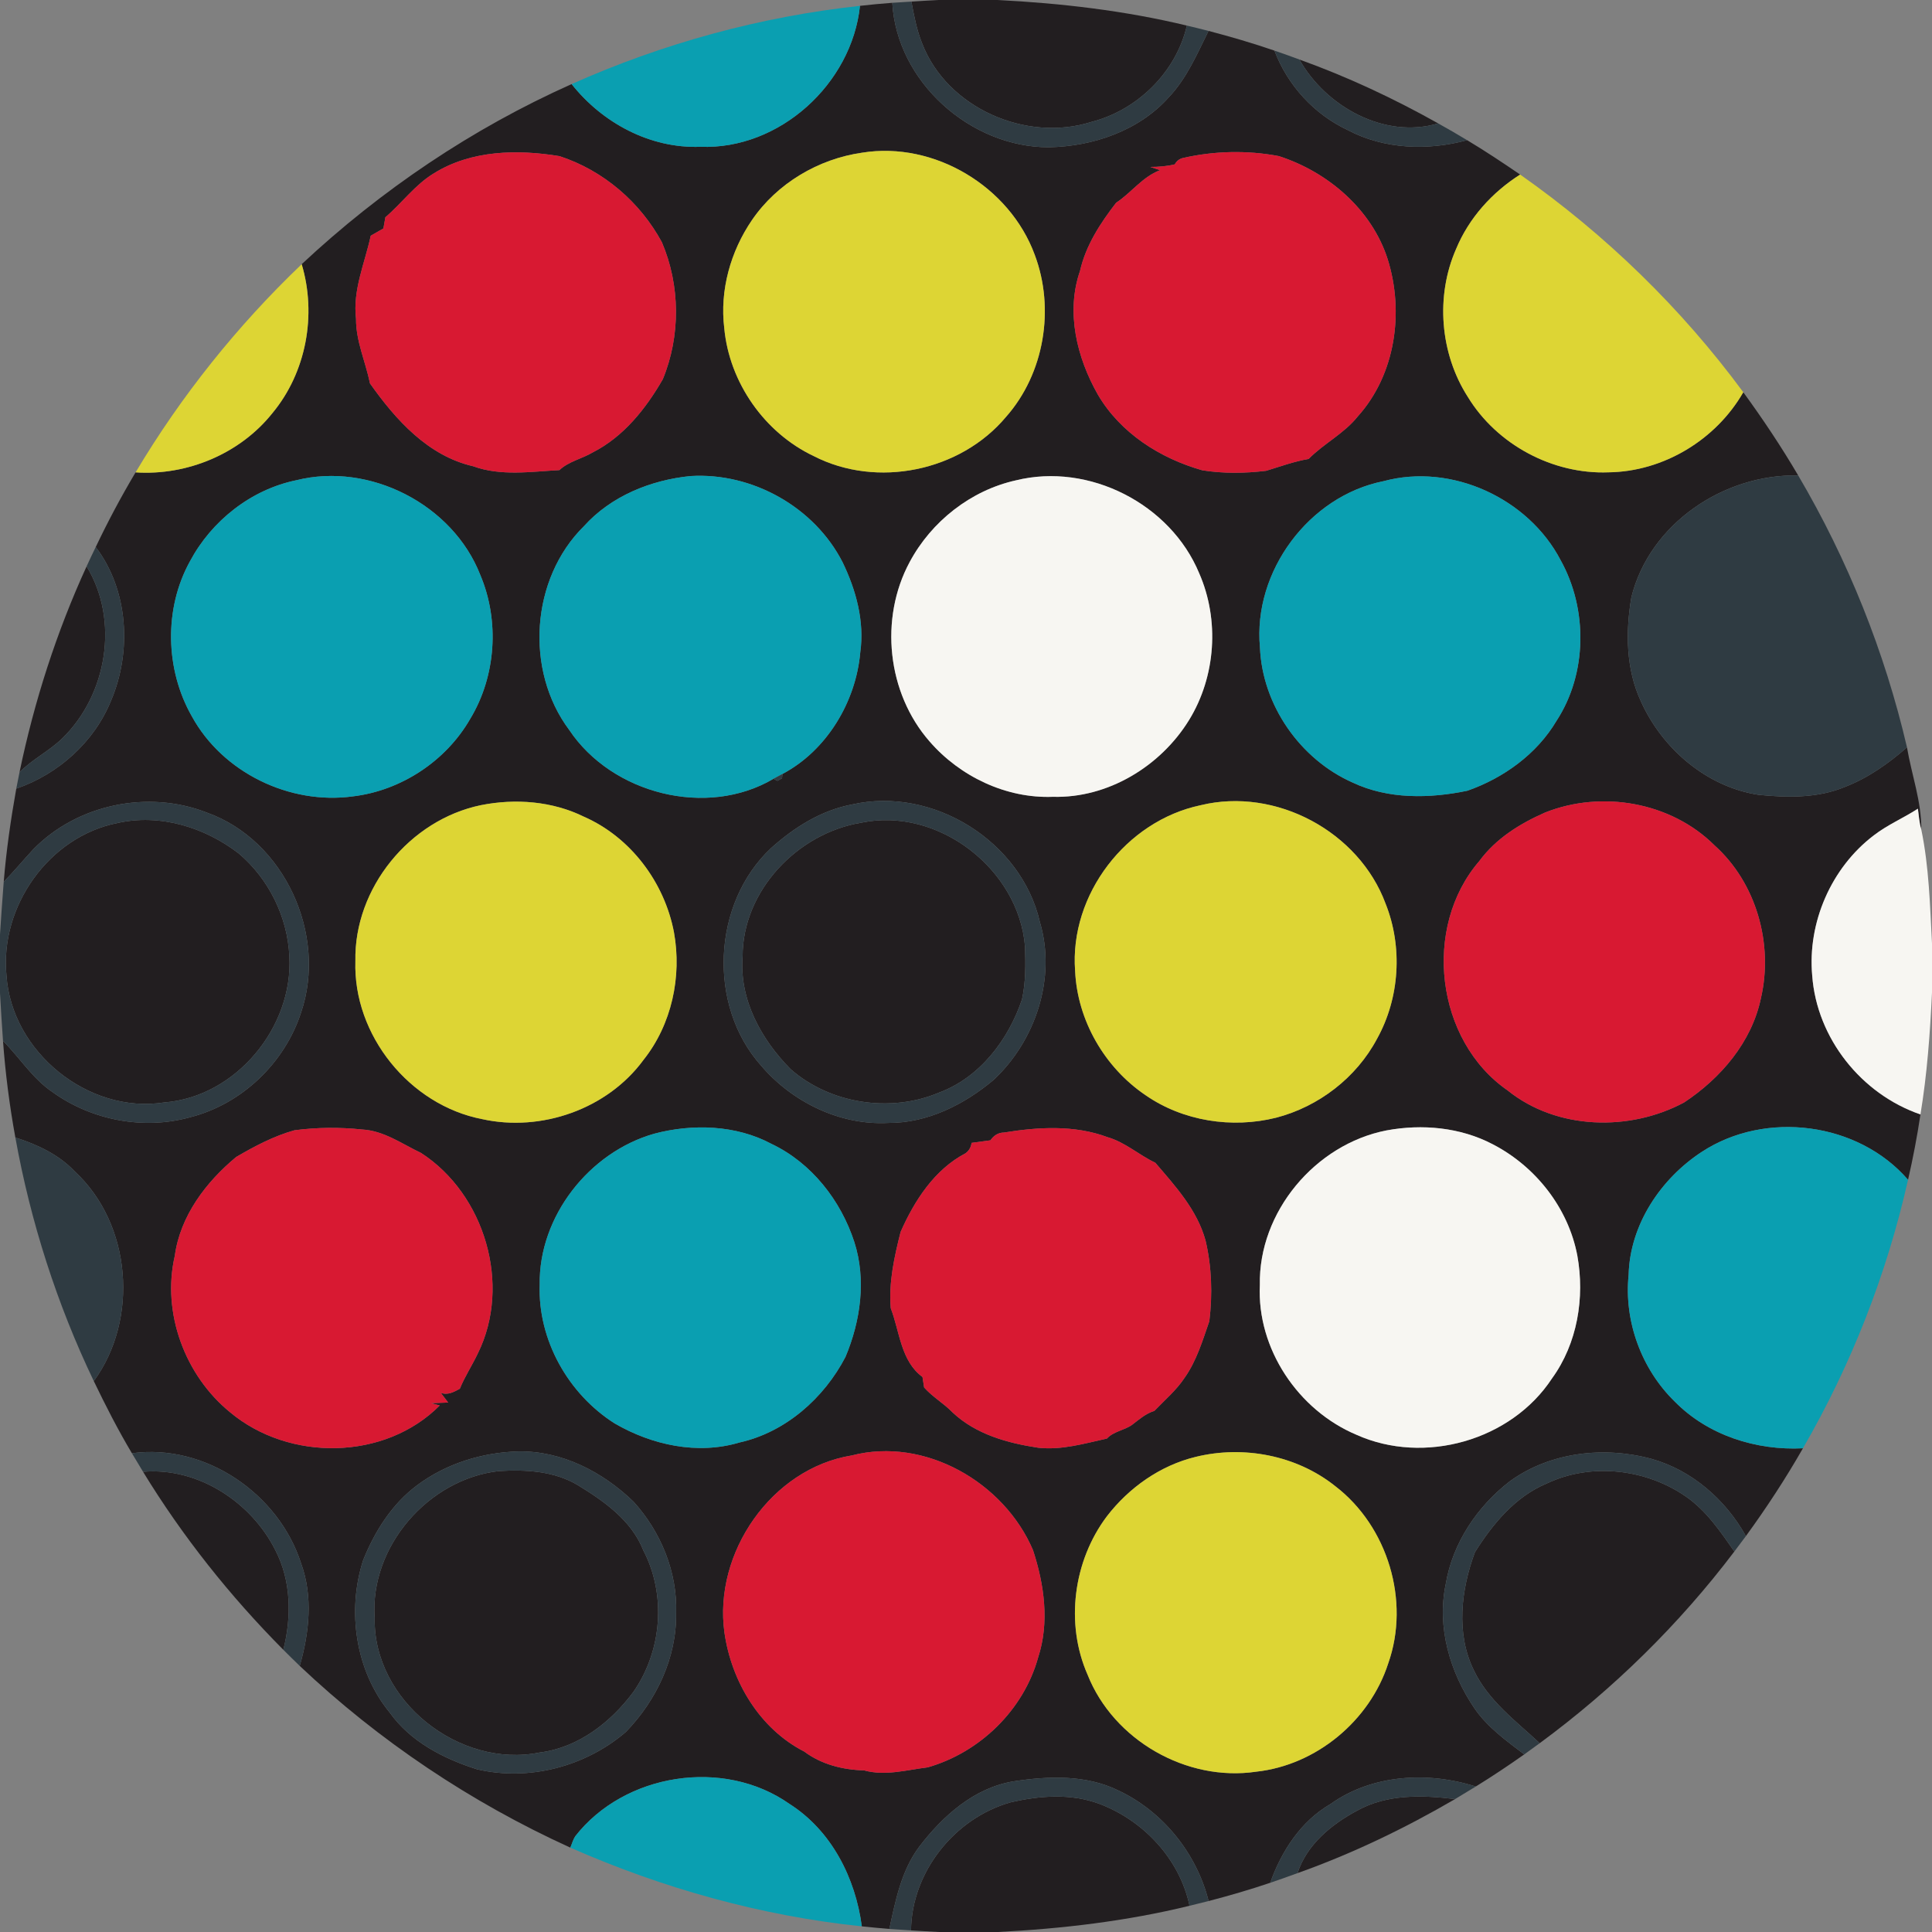 <?xml version="1.0" encoding="UTF-8" ?>
<!DOCTYPE svg PUBLIC "-//W3C//DTD SVG 1.1//EN" "http://www.w3.org/Graphics/SVG/1.1/DTD/svg11.dtd">
<svg width="400pt" height="400pt" viewBox="0 0 400 400" version="1.1" xmlns="http://www.w3.org/2000/svg">
<rect x="0" y="0" width="400" height="400" fill="#808080" stroke="none"/>
<g id="#221e20ff">
<path fill="#221e20" opacity="1.00" d=" M 194.35 0.00 L 206.52 0.00 C 219.71 0.67 232.88 2.20 245.73 5.30 C 243.49 14.95 235.49 22.81 225.93 25.25 C 212.46 29.52 196.08 22.36 190.93 9.02 C 189.80 6.24 189.25 3.27 188.69 0.33 C 190.57 0.22 192.46 0.08 194.35 0.00 Z" />
<path fill="#221e20" opacity="1.00" d=" M 178.05 1.21 C 180.27 0.96 182.50 0.74 184.74 0.58 C 185.67 16.95 200.93 30.50 217.14 30.49 C 226.31 30.31 235.80 27.08 242.02 20.10 C 245.72 16.18 247.85 11.17 250.21 6.40 C 254.81 7.60 259.37 8.94 263.86 10.48 C 266.57 17.65 272.09 23.68 279.04 26.93 C 286.57 30.92 295.63 31.23 303.75 29.02 C 307.49 31.26 311.12 33.68 314.73 36.14 C 308.93 39.81 304.12 45.15 301.48 51.52 C 297.17 61.30 298.13 73.19 303.90 82.18 C 309.91 92.05 321.47 98.24 333.02 97.79 C 344.40 97.65 355.28 91.05 360.93 81.21 C 364.99 86.77 368.81 92.50 372.30 98.44 C 356.93 98.10 341.52 108.43 337.76 123.65 C 336.54 130.80 336.61 138.50 339.73 145.20 C 344.13 155.00 353.32 162.91 364.09 164.56 C 370.06 165.16 376.36 165.27 382.00 162.91 C 386.77 161.06 390.99 158.08 394.82 154.73 C 395.77 160.39 397.84 165.94 397.78 171.73 C 397.36 170.33 397.27 168.87 397.08 167.43 C 394.09 169.37 390.77 170.77 387.94 172.96 C 379.14 179.65 374.20 191.00 375.20 202.00 C 376.15 214.95 385.37 226.53 397.61 230.73 C 396.93 235.27 396.07 239.78 395.04 244.26 C 384.71 232.31 365.56 229.86 352.40 238.44 C 343.84 244.01 337.45 253.55 337.19 263.95 C 336.21 273.55 339.84 283.46 346.75 290.19 C 353.63 297.18 363.60 300.34 373.28 299.85 C 369.69 306.13 365.72 312.19 361.47 318.03 C 357.27 310.50 350.30 304.39 341.92 302.04 C 332.12 299.38 320.99 300.62 312.64 306.65 C 305.85 311.88 300.74 319.45 299.32 327.99 C 297.45 336.93 300.21 346.24 305.25 353.66 C 307.93 357.58 311.84 360.39 315.58 363.23 C 312.30 365.54 308.96 367.77 305.54 369.88 C 295.65 366.72 284.08 367.35 275.45 373.52 C 269.33 377.06 265.30 383.27 262.99 389.81 C 258.79 391.23 254.52 392.47 250.23 393.59 C 247.74 383.72 240.79 375.06 231.57 370.71 C 224.85 367.40 217.04 367.70 209.83 368.81 C 201.67 370.16 195.19 375.97 190.33 382.33 C 186.62 387.26 185.40 393.47 184.13 399.37 C 182.23 399.21 180.33 399.03 178.43 398.83 C 177.11 388.81 172.15 379.01 163.45 373.48 C 149.83 363.89 129.30 367.10 119.09 380.19 C 118.63 380.91 118.42 381.75 118.08 382.53 C 97.50 373.17 78.49 360.44 62.06 344.91 C 64.03 338.02 64.84 330.53 62.33 323.66 C 57.70 309.25 42.51 298.81 27.31 300.88 C 24.43 296.04 21.86 291.02 19.42 285.94 C 28.80 273.12 27.23 253.40 15.49 242.55 C 12.18 239.03 7.71 236.96 3.18 235.51 C 1.97 228.89 1.11 222.21 0.62 215.50 C 4.09 218.98 6.74 223.31 10.87 226.10 C 18.97 231.94 29.73 234.00 39.38 231.31 C 50.09 228.58 58.96 220.07 62.35 209.58 C 67.78 193.55 58.92 173.97 42.83 168.24 C 30.67 163.47 15.99 166.50 6.86 175.87 C 4.81 178.09 2.89 180.41 0.77 182.57 C 1.30 176.10 2.23 169.67 3.37 163.28 C 12.10 160.26 19.53 153.62 23.01 145.01 C 27.32 134.86 26.59 122.17 19.82 113.26 C 22.33 107.98 25.08 102.82 28.07 97.80 C 38.76 98.51 49.70 93.94 56.40 85.53 C 63.41 77.09 65.60 65.17 62.46 54.70 C 78.90 39.33 97.79 26.59 118.35 17.41 C 124.71 25.45 134.61 30.78 145.00 30.39 C 161.38 31.03 176.35 17.37 178.05 1.21 M 178.50 31.61 C 169.43 32.90 160.88 37.96 155.69 45.56 C 151.26 52.03 148.99 60.10 149.95 67.94 C 150.99 79.17 158.27 89.59 168.46 94.42 C 181.56 101.16 198.82 97.60 208.27 86.33 C 216.22 77.35 218.44 63.92 214.23 52.75 C 209.03 38.61 193.44 29.21 178.50 31.61 M 89.84 35.88 C 85.92 38.25 83.23 42.04 79.79 44.98 C 79.69 45.56 79.49 46.72 79.38 47.30 C 78.51 47.80 77.63 48.30 76.76 48.80 C 75.53 54.49 73.00 60.03 73.71 65.99 C 73.68 70.65 75.69 74.90 76.60 79.38 C 81.91 86.90 88.61 94.39 97.96 96.53 C 103.68 98.62 109.88 97.65 115.82 97.33 C 117.75 95.52 120.49 94.99 122.73 93.66 C 129.11 90.42 133.73 84.60 137.23 78.51 C 140.93 69.54 140.85 59.07 137.03 50.14 C 132.51 41.81 124.89 35.28 115.85 32.33 C 107.13 30.89 97.56 31.07 89.84 35.88 M 243.22 34.03 C 241.56 34.43 239.86 34.56 238.16 34.56 C 238.67 34.72 239.69 35.06 240.19 35.23 C 236.49 36.63 234.24 39.91 231.08 41.98 C 227.80 46.22 224.80 50.80 223.60 56.11 C 220.64 64.65 222.96 74.06 227.30 81.70 C 231.96 89.66 240.19 94.90 248.93 97.37 C 253.29 98.06 257.77 98.01 262.15 97.47 C 265.06 96.59 267.93 95.53 270.94 95.02 C 274.09 91.81 278.28 89.78 281.12 86.21 C 288.93 77.53 290.74 64.62 287.31 53.68 C 284.02 43.36 274.91 35.58 264.77 32.32 C 258.20 31.07 251.36 31.23 244.84 32.73 C 244.14 32.92 243.60 33.35 243.22 34.03 M 61.34 99.43 C 51.98 101.35 43.78 107.84 39.32 116.23 C 33.91 126.02 34.20 138.62 39.71 148.29 C 46.09 159.97 59.98 166.67 73.07 164.88 C 83.05 163.68 92.31 157.58 97.33 148.87 C 102.70 140.02 103.47 128.55 99.44 119.04 C 93.75 104.45 76.52 95.62 61.34 99.43 M 120.88 108.96 C 109.89 119.80 108.61 138.78 117.84 151.11 C 126.70 164.39 146.34 169.39 160.14 161.24 L 160.96 161.66 L 161.91 161.15 L 162.00 160.24 C 171.17 155.39 177.21 145.31 178.11 135.06 C 179.01 128.64 177.24 122.18 174.46 116.43 C 168.63 104.99 155.77 97.79 142.98 98.56 C 134.73 99.38 126.51 102.70 120.88 108.96 M 210.34 99.45 C 201.00 101.52 192.83 107.96 188.34 116.36 C 182.03 128.06 183.67 143.48 192.46 153.51 C 198.74 160.76 208.32 165.35 217.98 164.97 C 229.37 165.30 240.29 158.65 246.18 149.08 C 251.72 140.07 252.52 128.37 248.28 118.69 C 242.33 104.33 225.46 95.72 210.34 99.45 M 286.46 99.62 C 270.99 102.68 259.40 118.34 260.86 134.03 C 261.34 145.98 269.18 157.22 280.09 162.04 C 287.44 165.51 296.01 165.34 303.81 163.71 C 311.27 161.10 318.19 156.12 322.26 149.24 C 328.64 139.46 328.75 126.11 323.11 115.98 C 316.43 103.16 300.50 95.82 286.46 99.62 M 99.57 166.70 C 84.82 169.74 73.27 183.88 73.58 198.99 C 73.09 214.29 84.80 228.79 99.81 231.70 C 112.06 234.42 125.76 229.63 133.23 219.44 C 139.07 212.11 141.20 202.19 139.54 193.04 C 137.59 182.72 130.59 173.35 120.92 169.10 C 114.35 165.86 106.69 165.28 99.57 166.70 M 176.44 166.55 C 170.05 167.74 164.41 171.31 159.64 175.59 C 147.46 187.00 146.44 208.16 157.58 220.63 C 164.01 228.17 173.91 233.03 183.93 232.49 C 192.02 232.52 199.58 228.71 205.67 223.62 C 214.39 215.50 218.75 202.47 215.29 190.88 C 211.47 174.20 193.14 162.76 176.44 166.55 M 248.59 166.71 C 233.16 169.94 221.41 185.22 222.59 201.00 C 223.05 211.26 228.70 221.02 237.19 226.76 C 244.95 232.13 255.09 233.69 264.20 231.41 C 273.00 229.13 280.81 223.13 285.09 215.09 C 289.80 206.63 290.45 196.07 286.87 187.09 C 281.33 172.14 264.11 162.93 248.59 166.71 M 319.88 168.23 C 314.67 170.53 309.71 173.60 306.28 178.27 C 294.44 191.96 297.20 215.44 312.15 225.77 C 322.35 233.98 337.43 234.29 348.68 228.25 C 356.27 223.23 362.68 215.76 364.58 206.66 C 367.19 195.42 363.63 182.79 354.98 175.03 C 345.96 166.04 331.62 163.55 319.88 168.23 M 48.90 239.54 C 42.65 244.72 37.31 251.75 36.19 260.00 C 33.46 271.82 38.30 284.79 47.63 292.39 C 59.85 302.63 79.69 302.42 91.05 290.98 C 90.59 290.86 89.67 290.64 89.21 290.52 C 90.11 290.49 91.90 290.41 92.79 290.38 C 92.41 289.87 91.64 288.86 91.25 288.36 C 92.68 288.92 93.95 288.20 95.20 287.53 C 96.24 284.98 97.77 282.67 98.94 280.19 C 105.95 266.00 100.36 247.23 87.18 238.71 C 83.23 236.84 79.48 234.09 74.97 233.85 C 70.32 233.36 65.60 233.40 60.97 234.01 C 56.70 235.20 52.71 237.31 48.90 239.54 M 135.45 234.72 C 121.97 238.55 111.52 251.86 111.74 265.98 C 111.34 277.43 117.65 288.62 127.27 294.71 C 134.98 299.19 144.41 301.25 153.11 298.65 C 162.64 296.53 170.61 289.47 175.05 280.93 C 178.17 273.49 179.39 264.95 176.88 257.15 C 174.09 248.54 168.01 240.76 159.75 236.84 C 152.39 232.89 143.38 232.62 135.45 234.72 M 205.06 236.09 C 203.76 236.26 202.45 236.44 201.15 236.62 C 201.05 237.50 200.64 238.22 199.91 238.77 C 193.48 242.12 189.31 248.59 186.46 255.06 C 185.16 260.19 183.97 265.52 184.42 270.85 C 186.28 275.68 186.49 281.79 190.99 285.09 C 191.07 285.63 191.25 286.72 191.33 287.26 C 193.08 289.25 195.42 290.55 197.25 292.46 C 202.06 296.97 208.59 298.78 214.96 299.74 C 219.81 300.27 224.49 298.87 229.17 297.84 C 230.56 296.33 232.76 296.15 234.39 294.99 C 235.83 293.89 237.22 292.65 239.00 292.11 C 241.15 289.86 243.57 287.83 245.29 285.21 C 247.76 281.70 248.99 277.53 250.38 273.53 C 251.06 267.99 250.88 262.29 249.60 256.85 C 247.86 250.50 243.36 245.59 239.19 240.73 C 235.80 239.13 232.96 236.49 229.31 235.44 C 222.48 232.88 214.94 233.33 207.87 234.48 C 206.66 234.48 205.72 235.12 205.06 236.09 M 287.06 234.04 C 272.31 236.91 260.53 250.94 260.84 266.06 C 260.21 279.24 268.77 291.97 280.83 297.05 C 294.84 303.35 312.88 298.27 321.33 285.38 C 326.59 278.13 328.14 268.67 326.57 259.96 C 324.70 250.08 317.92 241.48 309.04 236.90 C 302.35 233.39 294.43 232.67 287.06 234.04 M 107.32 300.50 C 99.87 300.70 92.41 303.00 86.41 307.47 C 81.17 311.35 77.57 317.06 75.18 323.04 C 71.79 333.56 73.60 345.93 80.68 354.56 C 84.98 360.60 91.84 364.12 98.75 366.31 C 109.52 368.84 121.22 365.75 129.58 358.58 C 135.92 352.03 140.12 343.20 139.98 333.97 C 140.27 325.48 136.81 317.11 131.13 310.87 C 124.77 304.74 116.32 300.35 107.32 300.50 M 176.37 301.33 C 159.72 304.02 147.68 321.53 149.99 338.03 C 151.44 348.13 157.26 357.91 166.52 362.65 C 170.09 365.32 174.49 366.42 178.90 366.54 C 183.28 367.74 187.69 366.45 192.08 365.91 C 202.88 362.82 211.95 354.01 214.94 343.14 C 217.31 335.89 216.20 328.06 213.88 320.96 C 207.91 306.91 191.48 297.43 176.37 301.33 M 247.56 301.63 C 240.23 303.40 233.74 307.99 229.17 313.93 C 222.22 323.16 220.50 336.13 225.18 346.75 C 230.56 360.29 245.68 368.94 260.08 366.81 C 272.52 365.46 283.59 356.26 287.42 344.38 C 291.99 331.46 287.32 316.02 276.46 307.70 C 268.46 301.30 257.45 299.20 247.56 301.63 Z" />
<path fill="#221e20" opacity="1.00" d=" M 269.02 12.32 C 278.95 15.89 288.56 20.38 297.76 25.55 C 286.64 28.85 274.49 22.05 269.02 12.32 Z" />
<path fill="#221e20" opacity="1.00" d=" M 17.93 117.26 C 24.75 128.46 22.17 143.79 12.94 152.83 C 10.22 155.48 6.72 157.18 4.04 159.88 C 7.09 145.22 11.69 130.88 17.93 117.26 Z" />
<path fill="#221e20" opacity="1.00" d=" M 24.31 170.40 C 33.09 168.40 42.37 171.28 49.39 176.67 C 55.62 181.91 59.53 189.82 59.91 197.96 C 60.75 212.66 48.85 227.10 34.00 228.25 C 18.27 230.70 2.39 217.77 1.34 201.97 C -0.07 187.69 10.11 173.21 24.31 170.40 Z" />
<path fill="#221e20" opacity="1.00" d=" M 178.26 170.34 C 194.15 166.97 210.94 179.89 212.22 195.99 C 212.34 199.62 212.38 203.32 211.60 206.89 C 208.80 215.26 202.85 223.10 194.37 226.23 C 184.36 230.46 171.85 228.54 163.68 221.35 C 157.60 215.21 153.03 206.93 153.75 198.03 C 153.73 184.42 165.10 172.52 178.26 170.34 Z" />
<path fill="#221e20" opacity="1.00" d=" M 103.26 304.57 C 108.81 304.24 114.65 304.54 119.56 307.44 C 125.06 310.80 130.74 314.76 133.20 321.00 C 137.99 330.18 137.04 341.80 131.16 350.26 C 126.48 356.57 119.73 361.84 111.73 362.84 C 95.12 366.20 77.26 352.16 77.57 334.97 C 76.53 320.19 88.70 306.23 103.26 304.57 Z" />
<path fill="#221e20" opacity="1.00" d=" M 29.62 304.72 C 40.93 303.72 52.04 310.99 57.02 320.97 C 60.30 327.29 60.39 334.78 58.66 341.57 C 47.62 330.45 37.79 318.10 29.62 304.72 Z" />
<path fill="#221e20" opacity="1.00" d=" M 320.24 307.14 C 329.40 302.77 340.82 304.11 349.08 309.87 C 353.29 312.78 356.19 317.09 359.08 321.22 C 347.65 336.31 334.02 349.69 318.78 360.91 C 313.83 356.31 308.13 352.09 305.15 345.83 C 301.38 338.19 302.51 329.10 305.36 321.38 C 309.02 315.55 313.71 309.85 320.24 307.14 Z" />
<path fill="#221e20" opacity="1.00" d=" M 209.17 373.17 C 215.20 371.76 221.72 371.26 227.62 373.47 C 236.76 376.92 244.25 384.90 246.28 394.57 C 233.27 397.75 219.93 399.32 206.57 400.00 L 194.40 400.00 C 192.47 399.92 190.55 399.77 188.62 399.67 C 188.74 387.57 197.64 376.45 209.17 373.17 Z" />
<path fill="#221e20" opacity="1.00" d=" M 280.96 374.88 C 287.15 371.42 294.44 371.64 301.26 372.48 C 290.87 378.53 279.98 383.78 268.64 387.81 C 270.55 381.90 275.66 377.72 280.96 374.88 Z" />
</g>
<g id="#0a9fb1ff">
<path fill="#0a9fb1" opacity="1.00" d=" M 118.35 17.41 C 137.25 8.97 157.46 3.44 178.05 1.21 C 176.35 17.37 161.38 31.03 145.00 30.39 C 134.61 30.78 124.71 25.45 118.35 17.41 Z" />
<path fill="#0a9fb1" opacity="1.00" d=" M 61.34 99.43 C 76.52 95.62 93.75 104.45 99.44 119.04 C 103.47 128.55 102.70 140.02 97.33 148.87 C 92.31 157.58 83.05 163.68 73.07 164.88 C 59.98 166.67 46.09 159.97 39.71 148.29 C 34.20 138.62 33.91 126.02 39.32 116.23 C 43.78 107.84 51.98 101.35 61.34 99.43 Z" />
<path fill="#0a9fb1" opacity="1.00" d=" M 120.88 108.96 C 126.51 102.70 134.73 99.38 142.98 98.56 C 155.77 97.79 168.63 104.99 174.46 116.43 C 177.24 122.18 179.01 128.64 178.11 135.06 C 177.21 145.31 171.17 155.39 162.00 160.24 C 161.54 160.49 160.60 160.99 160.14 161.24 C 146.34 169.39 126.70 164.39 117.84 151.11 C 108.61 138.78 109.89 119.80 120.88 108.96 Z" />
<path fill="#0a9fb1" opacity="1.00" d=" M 286.46 99.62 C 300.50 95.82 316.43 103.16 323.11 115.98 C 328.75 126.11 328.64 139.46 322.26 149.24 C 318.19 156.12 311.27 161.10 303.81 163.71 C 296.01 165.34 287.44 165.51 280.09 162.04 C 269.18 157.22 261.34 145.98 260.86 134.03 C 259.40 118.34 270.99 102.68 286.46 99.62 Z" />
<path fill="#0a9fb1" opacity="1.00" d=" M 135.45 234.72 C 143.38 232.62 152.39 232.89 159.75 236.84 C 168.01 240.76 174.09 248.54 176.88 257.15 C 179.39 264.95 178.17 273.49 175.05 280.93 C 170.61 289.47 162.64 296.53 153.11 298.65 C 144.41 301.25 134.98 299.19 127.27 294.71 C 117.65 288.62 111.34 277.43 111.74 265.98 C 111.52 251.86 121.97 238.55 135.45 234.72 Z" />
<path fill="#0a9fb1" opacity="1.00" d=" M 352.40 238.44 C 365.56 229.86 384.71 232.31 395.04 244.26 C 390.65 263.75 383.29 282.56 373.28 299.85 C 363.60 300.34 353.63 297.18 346.75 290.19 C 339.84 283.46 336.21 273.55 337.19 263.95 C 337.45 253.55 343.84 244.01 352.40 238.44 Z" />
<path fill="#0a9fb1" opacity="1.00" d=" M 119.09 380.19 C 129.30 367.10 149.83 363.89 163.45 373.48 C 172.15 379.01 177.11 388.81 178.43 398.83 C 157.61 396.67 137.22 390.96 118.08 382.53 C 118.42 381.75 118.63 380.91 119.09 380.19 Z" />
</g>
<g id="#2f3b42ff">
<path fill="#2f3b42" opacity="1.00" d=" M 184.74 0.58 C 186.05 0.49 187.37 0.41 188.69 0.33 C 189.25 3.27 189.80 6.24 190.93 9.02 C 196.08 22.36 212.46 29.52 225.93 25.25 C 235.49 22.81 243.49 14.95 245.73 5.30 C 247.22 5.65 248.72 6.01 250.21 6.40 C 247.85 11.17 245.72 16.18 242.02 20.10 C 235.80 27.08 226.31 30.31 217.14 30.49 C 200.93 30.50 185.67 16.95 184.74 0.58 Z" />
<path fill="#2f3b42" opacity="1.00" d=" M 263.86 10.48 C 265.59 11.07 267.31 11.68 269.02 12.32 C 274.49 22.05 286.64 28.85 297.76 25.55 C 299.77 26.67 301.77 27.82 303.75 29.02 C 295.63 31.23 286.57 30.92 279.04 26.93 C 272.09 23.68 266.57 17.65 263.86 10.48 Z" />
<path fill="#2f3b42" opacity="1.00" d=" M 337.76 123.65 C 341.52 108.43 356.93 98.10 372.30 98.44 C 382.59 115.92 390.22 134.96 394.82 154.73 C 390.99 158.08 386.77 161.06 382.00 162.91 C 376.36 165.27 370.06 165.16 364.09 164.56 C 353.32 162.91 344.13 155.00 339.73 145.20 C 336.61 138.50 336.54 130.80 337.76 123.65 Z" />
<path fill="#2f3b42" opacity="1.00" d=" M 19.82 113.26 C 26.59 122.17 27.32 134.86 23.01 145.01 C 19.53 153.62 12.10 160.26 3.37 163.28 C 3.54 162.43 3.87 160.73 4.04 159.88 C 6.72 157.18 10.22 155.48 12.94 152.83 C 22.17 143.79 24.75 128.46 17.93 117.26 C 18.54 115.92 19.17 114.58 19.82 113.26 Z" />
<path fill="#2f3b42" opacity="1.00" d=" M 160.14 161.24 C 160.60 160.99 161.54 160.49 162.00 160.24 L 161.91 161.15 L 160.96 161.66 L 160.14 161.24 Z" />
<path fill="#2f3b42" opacity="1.00" d=" M 6.86 175.87 C 15.99 166.50 30.67 163.47 42.83 168.24 C 58.92 173.97 67.78 193.55 62.35 209.58 C 58.96 220.07 50.09 228.58 39.38 231.31 C 29.73 234.00 18.97 231.94 10.87 226.10 C 6.74 223.31 4.09 218.98 0.62 215.50 C 0.40 212.21 0.17 208.91 0.00 205.62 L 0.00 193.47 C 0.23 189.83 0.49 186.20 0.77 182.57 C 2.89 180.41 4.81 178.09 6.86 175.87 M 24.31 170.40 C 10.11 173.21 -0.07 187.69 1.34 201.97 C 2.39 217.77 18.27 230.70 34.00 228.25 C 48.85 227.10 60.75 212.66 59.91 197.96 C 59.53 189.82 55.62 181.91 49.39 176.67 C 42.37 171.28 33.09 168.40 24.31 170.40 Z" />
<path fill="#2f3b42" opacity="1.00" d=" M 176.44 166.55 C 193.14 162.76 211.47 174.20 215.29 190.88 C 218.75 202.47 214.39 215.50 205.67 223.62 C 199.58 228.71 192.02 232.52 183.93 232.49 C 173.91 233.03 164.01 228.17 157.58 220.63 C 146.44 208.16 147.46 187.00 159.64 175.59 C 164.41 171.31 170.05 167.74 176.44 166.55 M 178.26 170.34 C 165.10 172.52 153.73 184.42 153.75 198.03 C 153.03 206.93 157.60 215.21 163.68 221.35 C 171.85 228.54 184.36 230.46 194.37 226.23 C 202.85 223.10 208.80 215.26 211.60 206.89 C 212.38 203.32 212.34 199.62 212.22 195.99 C 210.94 179.89 194.15 166.97 178.26 170.34 Z" />
<path fill="#2f3b42" opacity="1.00" d=" M 3.18 235.51 C 7.71 236.96 12.18 239.03 15.49 242.55 C 27.23 253.40 28.80 273.12 19.42 285.94 C 11.77 269.97 6.32 252.94 3.18 235.51 Z" />
<path fill="#2f3b42" opacity="1.00" d=" M 27.31 300.88 C 42.51 298.81 57.70 309.25 62.33 323.66 C 64.84 330.53 64.03 338.02 62.06 344.91 C 60.91 343.81 59.79 342.69 58.66 341.57 C 60.39 334.78 60.30 327.29 57.02 320.97 C 52.04 310.99 40.93 303.72 29.62 304.72 C 28.84 303.44 28.07 302.16 27.31 300.88 Z" />
<path fill="#2f3b42" opacity="1.00" d=" M 107.32 300.50 C 116.32 300.35 124.77 304.74 131.13 310.87 C 136.81 317.11 140.27 325.48 139.98 333.97 C 140.12 343.20 135.92 352.03 129.58 358.58 C 121.22 365.75 109.52 368.84 98.75 366.31 C 91.84 364.12 84.98 360.60 80.68 354.56 C 73.60 345.93 71.79 333.56 75.18 323.04 C 77.57 317.06 81.17 311.35 86.41 307.47 C 92.41 303.00 99.87 300.70 107.32 300.50 M 103.26 304.57 C 88.70 306.23 76.53 320.19 77.57 334.97 C 77.26 352.16 95.12 366.20 111.73 362.84 C 119.73 361.84 126.48 356.57 131.16 350.26 C 137.04 341.80 137.99 330.18 133.20 321.00 C 130.74 314.76 125.06 310.80 119.56 307.44 C 114.65 304.54 108.81 304.24 103.26 304.57 Z" />
<path fill="#2f3b42" opacity="1.00" d=" M 312.64 306.65 C 320.99 300.62 332.12 299.38 341.92 302.04 C 350.30 304.39 357.27 310.50 361.47 318.03 C 360.68 319.10 359.88 320.17 359.08 321.22 C 356.19 317.09 353.29 312.78 349.08 309.87 C 340.82 304.11 329.40 302.77 320.24 307.14 C 313.71 309.85 309.02 315.55 305.36 321.38 C 302.51 329.10 301.38 338.19 305.15 345.83 C 308.13 352.09 313.83 356.31 318.78 360.91 C 317.71 361.68 316.65 362.46 315.58 363.23 C 311.84 360.39 307.93 357.58 305.25 353.66 C 300.21 346.24 297.45 336.93 299.32 327.99 C 300.74 319.45 305.85 311.88 312.64 306.65 Z" />
<path fill="#2f3b42" opacity="1.00" d=" M 209.83 368.81 C 217.04 367.70 224.85 367.40 231.57 370.71 C 240.79 375.06 247.74 383.72 250.23 393.59 C 248.91 393.93 247.60 394.25 246.28 394.57 C 244.25 384.90 236.76 376.92 227.62 373.47 C 221.72 371.26 215.20 371.76 209.17 373.17 C 197.64 376.45 188.74 387.57 188.62 399.67 C 187.12 399.57 185.63 399.48 184.13 399.37 C 185.40 393.47 186.62 387.26 190.33 382.33 C 195.19 375.97 201.67 370.16 209.83 368.81 Z" />
<path fill="#2f3b42" opacity="1.00" d=" M 275.45 373.52 C 284.08 367.35 295.65 366.72 305.54 369.88 C 304.12 370.75 302.69 371.63 301.26 372.48 C 294.44 371.64 287.15 371.42 280.96 374.88 C 275.66 377.72 270.55 381.90 268.64 387.81 C 266.77 388.50 264.88 389.17 262.99 389.81 C 265.30 383.27 269.33 377.06 275.45 373.52 Z" />
</g>
<g id="#ddd534ff">
<path fill="#ddd534" opacity="1.00" d=" M 178.50 31.61 C 193.44 29.21 209.03 38.61 214.23 52.75 C 218.44 63.92 216.22 77.35 208.27 86.33 C 198.82 97.60 181.56 101.16 168.46 94.42 C 158.27 89.59 150.99 79.17 149.95 67.94 C 148.99 60.10 151.26 52.03 155.69 45.56 C 160.88 37.96 169.43 32.90 178.50 31.61 Z" />
<path fill="#ddd534" opacity="1.00" d=" M 314.73 36.14 C 332.42 48.57 348.10 63.80 360.93 81.21 C 355.28 91.05 344.40 97.65 333.02 97.79 C 321.47 98.24 309.91 92.05 303.90 82.18 C 298.13 73.19 297.17 61.30 301.48 51.52 C 304.12 45.15 308.93 39.81 314.73 36.14 Z" />
<path fill="#ddd534" opacity="1.00" d=" M 28.07 97.80 C 37.50 81.96 49.13 67.44 62.46 54.70 C 65.60 65.17 63.41 77.09 56.40 85.53 C 49.70 93.94 38.76 98.51 28.07 97.80 Z" />
<path fill="#ddd534" opacity="1.00" d=" M 99.57 166.70 C 106.69 165.28 114.35 165.86 120.92 169.10 C 130.59 173.35 137.59 182.72 139.54 193.04 C 141.20 202.19 139.07 212.11 133.23 219.44 C 125.76 229.63 112.06 234.42 99.81 231.70 C 84.80 228.79 73.09 214.29 73.58 198.99 C 73.27 183.88 84.82 169.74 99.57 166.70 Z" />
<path fill="#ddd534" opacity="1.00" d=" M 248.59 166.71 C 264.11 162.93 281.33 172.14 286.87 187.09 C 290.45 196.07 289.80 206.63 285.09 215.09 C 280.81 223.13 273.00 229.13 264.20 231.41 C 255.09 233.69 244.95 232.13 237.19 226.76 C 228.70 221.02 223.05 211.26 222.59 201.00 C 221.41 185.22 233.16 169.94 248.59 166.71 Z" />
<path fill="#ddd534" opacity="1.00" d=" M 247.56 301.63 C 257.45 299.20 268.46 301.30 276.46 307.70 C 287.32 316.02 291.99 331.46 287.42 344.38 C 283.59 356.26 272.52 365.46 260.08 366.81 C 245.68 368.94 230.56 360.29 225.18 346.75 C 220.50 336.13 222.22 323.16 229.17 313.93 C 233.74 307.99 240.23 303.40 247.56 301.63 Z" />
</g>
<g id="#d81932ff">
<path fill="#d81932" opacity="1.00" d=" M 89.84 35.88 C 97.56 31.07 107.13 30.89 115.85 32.33 C 124.89 35.28 132.51 41.81 137.03 50.14 C 140.85 59.07 140.93 69.54 137.23 78.51 C 133.73 84.60 129.11 90.42 122.73 93.66 C 120.49 94.99 117.75 95.52 115.82 97.33 C 109.88 97.65 103.68 98.62 97.96 96.53 C 88.61 94.39 81.91 86.90 76.60 79.38 C 75.69 74.90 73.68 70.65 73.71 65.99 C 73.00 60.03 75.53 54.49 76.76 48.80 C 77.63 48.30 78.51 47.80 79.38 47.30 C 79.49 46.72 79.69 45.56 79.79 44.98 C 83.23 42.04 85.92 38.25 89.84 35.88 Z" />
<path fill="#d81932" opacity="1.00" d=" M 243.22 34.03 C 243.60 33.35 244.14 32.92 244.84 32.73 C 251.36 31.23 258.20 31.07 264.77 32.32 C 274.91 35.58 284.02 43.36 287.31 53.68 C 290.74 64.62 288.93 77.53 281.12 86.21 C 278.28 89.78 274.09 91.81 270.94 95.02 C 267.93 95.53 265.06 96.59 262.15 97.47 C 257.77 98.01 253.29 98.06 248.93 97.37 C 240.19 94.90 231.96 89.66 227.30 81.70 C 222.96 74.06 220.64 64.65 223.60 56.11 C 224.80 50.80 227.80 46.22 231.08 41.98 C 234.24 39.91 236.49 36.63 240.19 35.23 C 239.69 35.06 238.67 34.72 238.16 34.56 C 239.86 34.56 241.56 34.43 243.22 34.03 Z" />
<path fill="#d81932" opacity="1.00" d=" M 319.88 168.23 C 331.62 163.55 345.96 166.04 354.98 175.03 C 363.63 182.79 367.19 195.42 364.58 206.66 C 362.68 215.76 356.27 223.23 348.68 228.25 C 337.43 234.29 322.35 233.98 312.15 225.77 C 297.20 215.44 294.44 191.96 306.28 178.27 C 309.71 173.60 314.67 170.53 319.88 168.23 Z" />
<path fill="#d81932" opacity="1.00" d=" M 48.90 239.54 C 52.71 237.31 56.70 235.20 60.97 234.01 C 65.60 233.40 70.32 233.36 74.97 233.85 C 79.48 234.09 83.23 236.84 87.18 238.71 C 100.36 247.23 105.95 266.00 98.94 280.19 C 97.77 282.67 96.24 284.98 95.20 287.53 C 93.95 288.20 92.68 288.92 91.25 288.36 C 91.64 288.86 92.41 289.87 92.79 290.38 C 91.90 290.41 90.11 290.49 89.21 290.52 C 89.67 290.64 90.59 290.86 91.05 290.98 C 79.69 302.42 59.85 302.63 47.63 292.39 C 38.30 284.79 33.46 271.82 36.19 260.00 C 37.31 251.75 42.65 244.72 48.90 239.54 Z" />
<path fill="#d81932" opacity="1.00" d=" M 205.06 236.09 C 205.72 235.12 206.66 234.48 207.87 234.48 C 214.94 233.33 222.48 232.88 229.31 235.44 C 232.96 236.49 235.80 239.13 239.19 240.73 C 243.36 245.59 247.86 250.50 249.60 256.85 C 250.88 262.29 251.06 267.99 250.38 273.53 C 248.99 277.53 247.76 281.70 245.29 285.21 C 243.57 287.83 241.15 289.86 239.00 292.11 C 237.22 292.65 235.83 293.89 234.39 294.99 C 232.76 296.15 230.56 296.33 229.17 297.84 C 224.49 298.87 219.81 300.27 214.96 299.74 C 208.59 298.78 202.06 296.97 197.25 292.46 C 195.42 290.55 193.08 289.25 191.33 287.26 C 191.25 286.72 191.07 285.63 190.99 285.09 C 186.49 281.79 186.28 275.68 184.42 270.85 C 183.97 265.52 185.16 260.19 186.46 255.06 C 189.31 248.59 193.48 242.12 199.91 238.77 C 200.64 238.22 201.05 237.50 201.15 236.62 C 202.45 236.44 203.76 236.26 205.06 236.09 Z" />
<path fill="#d81932" opacity="1.00" d=" M 176.37 301.33 C 191.48 297.43 207.91 306.91 213.88 320.96 C 216.20 328.06 217.31 335.89 214.94 343.14 C 211.95 354.01 202.88 362.82 192.08 365.91 C 187.69 366.45 183.28 367.74 178.90 366.54 C 174.49 366.42 170.09 365.32 166.52 362.65 C 157.26 357.91 151.44 348.13 149.99 338.03 C 147.68 321.53 159.72 304.02 176.37 301.33 Z" />
</g>
<g id="#f7f6f2ff">
<path fill="#f7f6f2" opacity="1.00" d=" M 210.34 99.45 C 225.46 95.72 242.33 104.33 248.28 118.69 C 252.52 128.37 251.72 140.07 246.18 149.08 C 240.29 158.65 229.37 165.30 217.98 164.97 C 208.32 165.35 198.74 160.76 192.46 153.51 C 183.67 143.48 182.03 128.06 188.34 116.36 C 192.83 107.96 201.00 101.52 210.34 99.45 Z" />
<path fill="#f7f6f2" opacity="1.00" d=" M 397.08 167.43 C 397.27 168.87 397.36 170.33 397.78 171.73 C 399.39 179.49 399.58 187.45 400.00 195.34 L 400.00 205.47 C 399.60 213.92 398.99 222.38 397.61 230.73 C 385.37 226.53 376.15 214.95 375.20 202.00 C 374.20 191.00 379.14 179.65 387.94 172.96 C 390.77 170.77 394.09 169.37 397.08 167.43 Z" />
<path fill="#f7f6f2" opacity="1.00" d=" M 287.06 234.04 C 294.43 232.67 302.35 233.39 309.04 236.90 C 317.92 241.48 324.70 250.08 326.57 259.96 C 328.14 268.67 326.59 278.13 321.33 285.38 C 312.88 298.27 294.84 303.35 280.83 297.05 C 268.77 291.97 260.21 279.24 260.84 266.06 C 260.53 250.94 272.31 236.91 287.06 234.04 Z" />
</g>
</svg>
